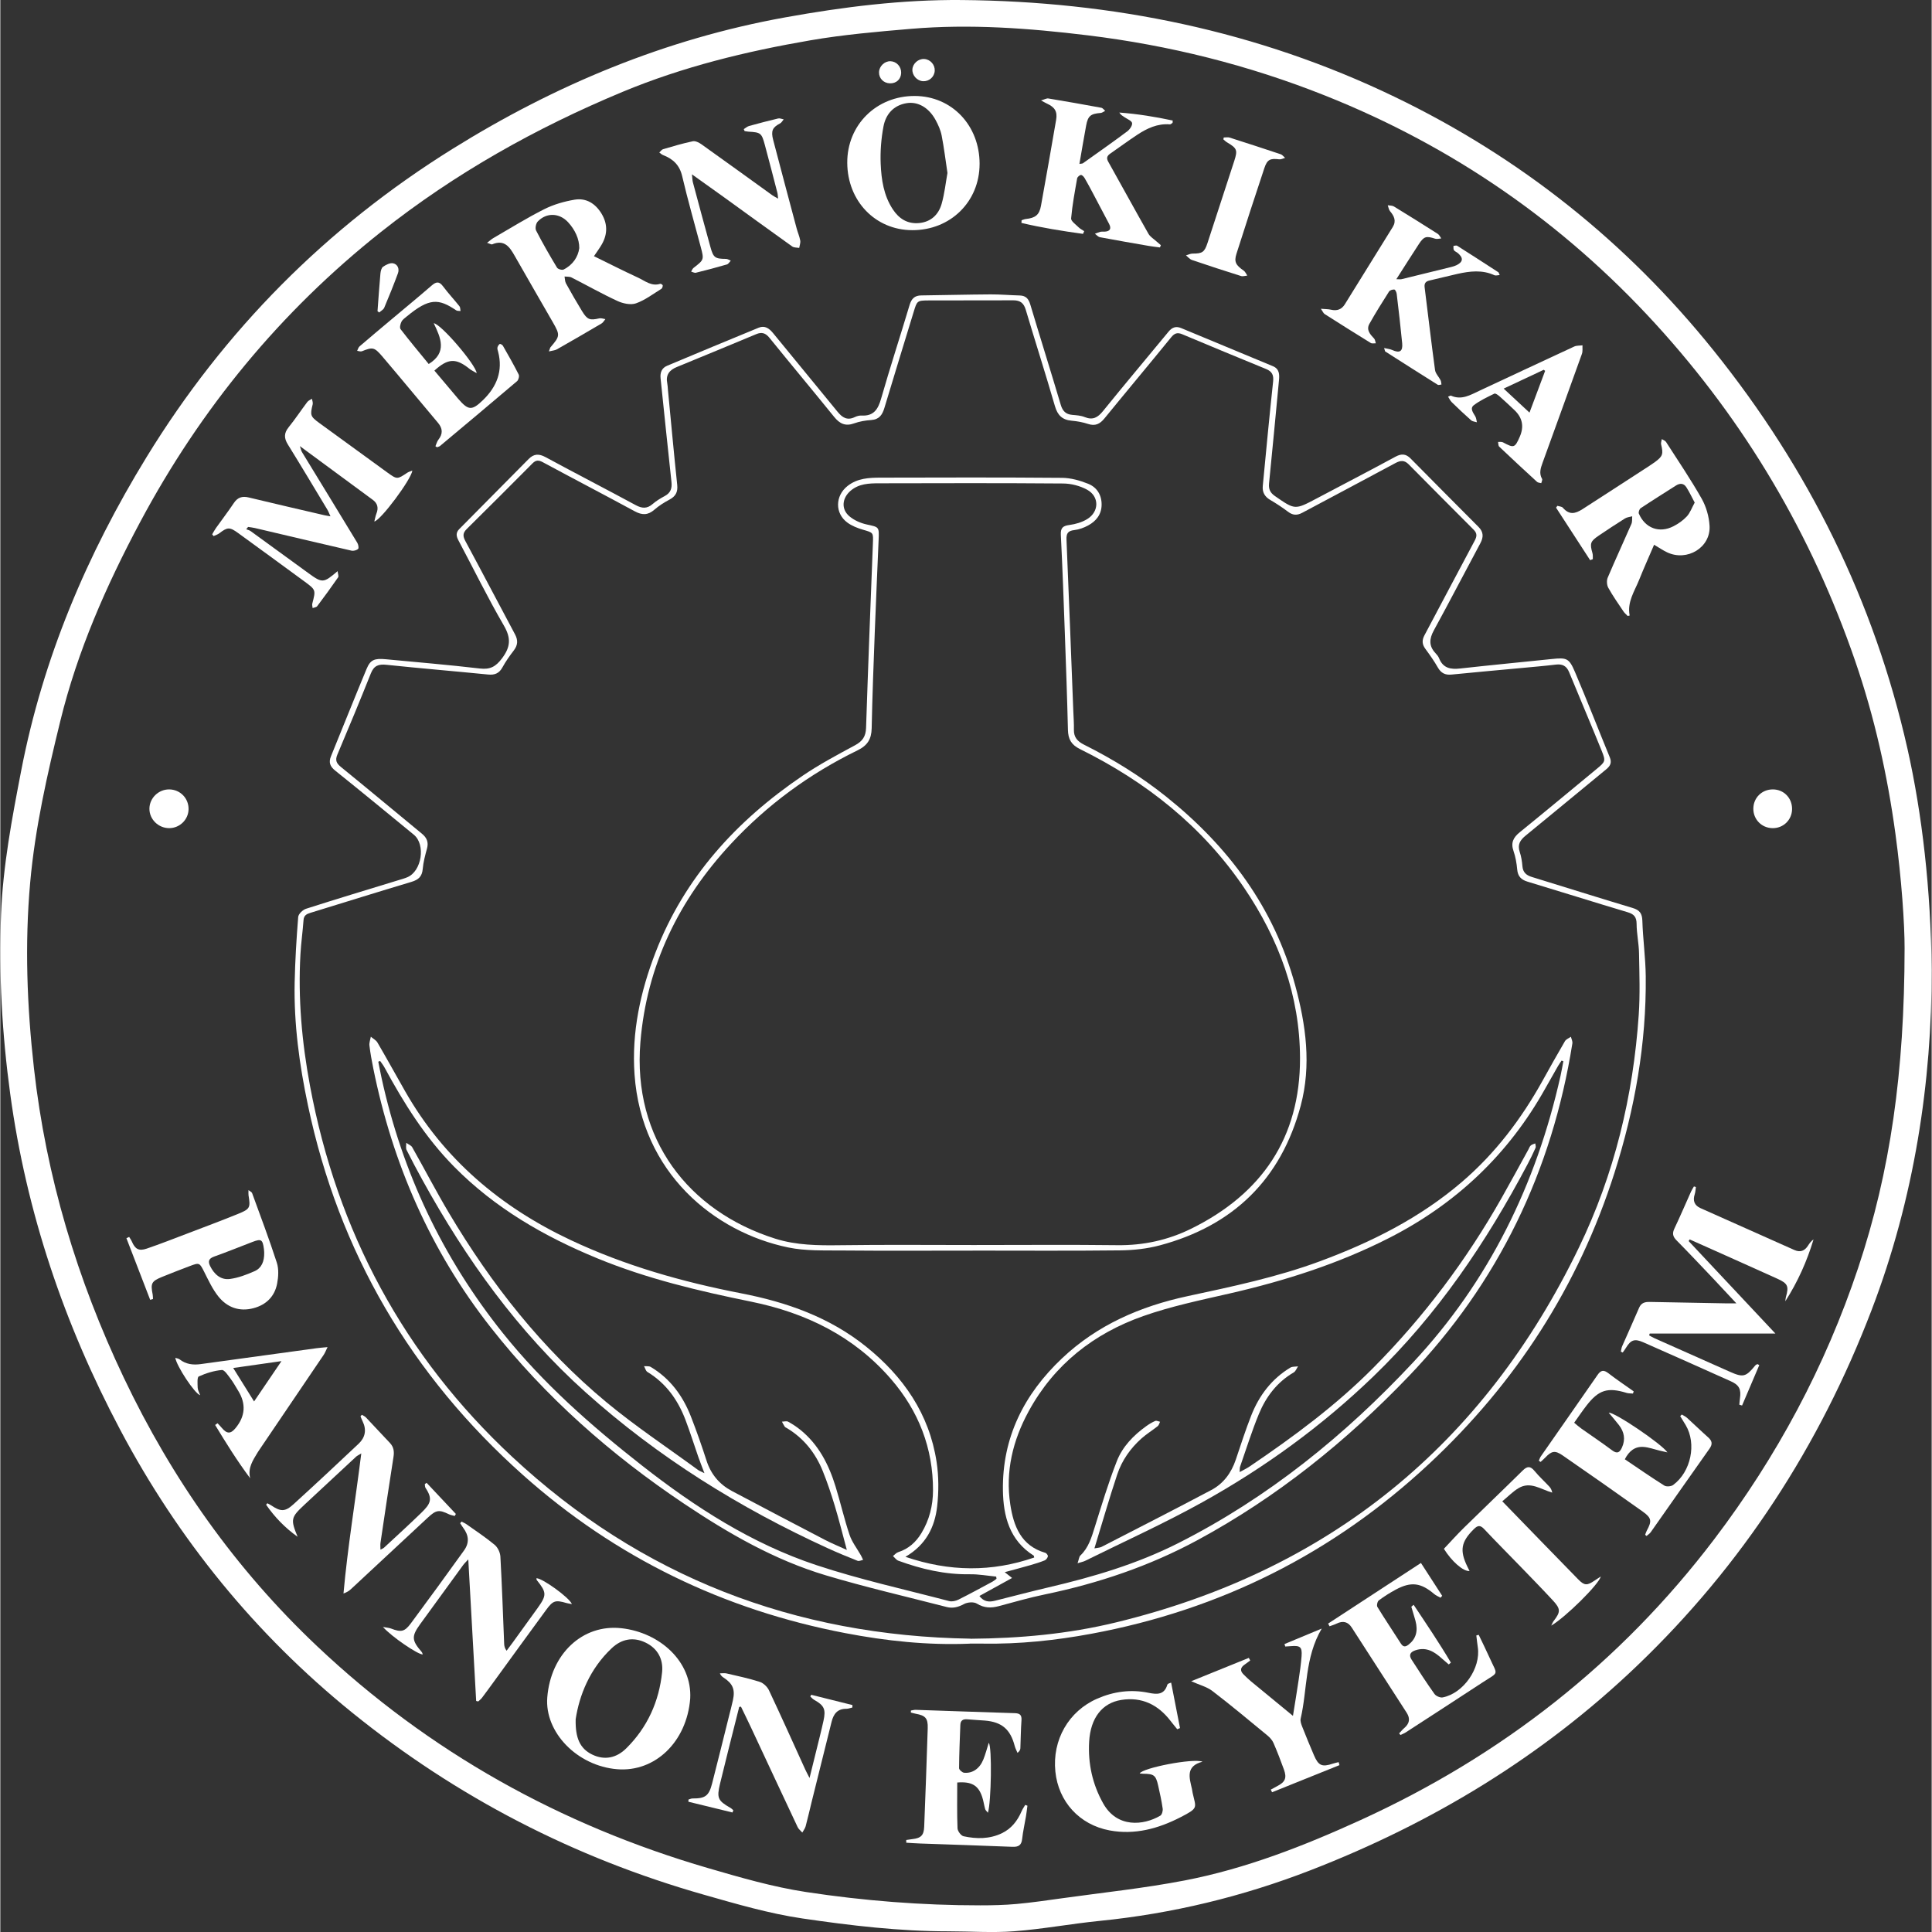 <?xml version="1.0" encoding="UTF-8"?><svg id="a" xmlns="http://www.w3.org/2000/svg" width="258px" height="258px" viewBox="0 0 1379.12 1379.58"><rect x="0" y="0" width="1379.12" height="1379.58" fill="#333333" stroke="none"/><defs><style>.b{fill:#fff;}</style></defs><path class="b" d="M1379.12,692.21c.18,79.94-12.29,163.26-42.9,243.25-37.09,96.95-92.35,182.17-167.55,254.08-67.65,64.69-146.04,112.19-233.13,145.95-48.62,18.84-98.7,30.96-150.56,36.16-20.38,2.04-40.6,5.84-61,7.4-15.55,1.19-31.27,.05-46.91,.04-35.09-.01-69.91-4.11-104.46-9.2-23.77-3.5-47.13-10.37-70.33-16.97-92.5-26.32-176.39-69.58-251.17-130.11-69.05-55.89-124-123.51-165.57-201.96-39.97-75.42-66.97-155.11-78.5-239.9-5.79-42.55-8.19-85.23-6.51-128.12,1.36-34.56,7.79-68.39,14.33-102.29,15.54-80.55,46.97-154.66,89.61-224.22,55.47-90.49,128.36-163.93,218.5-220.05C396.35,60.58,474.86,27.87,560.3,12.44,602.05,4.9,644.04-.34,686.39,.02c107.84,.92,211.42,22.03,309.03,69.02,89.74,43.19,165.8,103.82,228.13,181.43,67.6,84.16,114.47,178.55,138.26,284.12,10.53,46.73,16.68,100.63,17.3,157.63Zm-19.34-15.05c.05-16.8-2.11-49.35-6.54-81.76-5.74-42.01-14.92-83.25-28.73-123.36-30.99-90.04-78.36-170.47-142.61-240.78-66.16-72.39-144.87-126.78-236.03-163.06-54.6-21.74-111.15-35.87-169.45-42.98-41.91-5.11-83.94-8.22-126.13-4.63-24.04,2.04-48.18,4.12-71.92,8.21-45.83,7.88-90.9,18.84-134.08,36.81-61.88,25.75-119.78,58.24-172.36,99.92-71.93,57.01-128.98,126.45-172.14,207.35-24.13,45.23-44.71,91.95-56.95,141.95-9.31,38.02-18.01,76.18-21.51,115.27-3.97,44.32-2.28,88.52,2.68,132.69,8.7,77.4,30.81,150.85,64.19,221.04,34.35,72.22,79.74,136.59,137.92,191.58,80.08,75.69,173.75,127.78,279.34,158.56,22.99,6.7,46.21,13.45,69.79,17.04,41.16,6.26,82.74,9.55,124.47,9.53,8.64,0,17.31-.19,25.91-.97,10.77-.98,21.5-2.54,32.22-4.04,29.35-4.11,58.9-7.17,87.96-12.78,43.69-8.44,85.02-24.64,125.38-43.05,100.73-45.95,185.52-112.19,252.61-200.52,44.79-58.97,79.35-123.5,102.81-193.78,22.99-68.87,33.1-139.83,33.17-228.23Z"/><path class="b" d="M692.16,1173.69c-29.95,1.23-59.59-1.93-88.91-7.55-86.81-16.64-163.78-53.89-229.82-112.68-79.98-71.2-131.63-159.25-153.77-264.22-6.09-28.88-10.11-58.11-9.48-87.73,.33-15.58,1.28-31.17,2.52-46.71,.17-2.15,3.25-5.12,5.57-5.87,21.85-7.01,43.83-13.62,65.78-20.35,2.23-.68,4.5-1.28,6.63-2.19,10.27-4.37,13.18-23.28,4.6-30.34-18.66-15.34-37.32-30.68-56.17-45.79-3.76-3.01-4.76-5.94-2.98-10.28,8.49-20.77,16.78-41.63,25.41-62.35,2.72-6.54,5.62-7.66,13.76-6.88,22.38,2.13,44.78,3.99,67.1,6.61,7.4,.87,11.39-1.31,15.88-7.31,6.13-8.19,6.47-14.45,1.25-23.43-11.54-19.83-21.62-40.5-32.41-60.77-1.6-3.01-1.95-5.5,.62-8.08,16.53-16.65,33.04-33.31,49.52-50.01,3.71-3.76,7.31-3.91,12.04-1.35,21.36,11.57,42.96,22.69,64.32,34.24,4.56,2.46,8.16,2.76,12.2-.77,2.61-2.28,5.69-4.08,8.75-5.75,4.11-2.25,5.16-5.45,4.67-9.98-2.7-24.66-5.18-49.34-7.77-74-.43-4.09,.79-7.35,4.7-8.99,21.76-9.12,43.53-18.22,65.37-27.17,4.33-1.77,7.49,.47,10.3,3.92,15.25,18.73,30.72,37.29,45.94,56.04,3.44,4.24,6.95,6.5,12.38,3.88,1.46-.7,3.24-1.19,4.84-1.1,8.7,.48,11.77-4.48,13.96-12.13,6.4-22.38,13.66-44.51,20.32-66.81,1.35-4.53,3.62-6.78,8.33-6.84,16.48-.21,32.96-.64,49.44-.74,6.98-.04,13.95,.6,20.93,.78,4.38,.12,6.28,2.42,7.5,6.48,7.15,23.9,14.64,47.7,21.75,71.61,1.34,4.49,3.63,6.77,8.22,7.17,2.97,.26,6.12,.45,8.82,1.55,5.83,2.39,9.36,.38,13.14-4.29,15.38-19.05,31.21-37.74,46.76-56.66,2.61-3.17,5.34-4.13,9.14-2.54,21.78,9.08,43.59,18.1,65.38,27.16,4.65,1.93,4.77,5.83,4.36,10.05-2.36,24.52-4.58,49.05-7.08,73.56-.43,4.21,.79,6.77,4.24,9.16,14.25,9.87,14.17,9.94,29.64,1.75,18.82-9.96,37.73-19.78,56.46-29.91,4.22-2.28,7.41-2.04,10.7,1.29,16.15,16.33,32.32,32.64,48.54,48.9,3.67,3.67,3.6,7.35,1.25,11.72-11.1,20.67-21.88,41.51-33.14,62.09-3.32,6.06-3.71,11.17,1.16,16.33,1.02,1.08,2.04,2.31,2.57,3.66,2.79,7.05,8.17,8.05,14.95,7.29,21.84-2.42,43.72-4.51,65.57-6.78,10.58-1.1,12.27-.69,16.53,9.33,8.59,20.18,16.52,40.63,24.85,60.92,1.57,3.81,.31,6.16-2.63,8.56-19.2,15.72-38.26,31.63-57.5,47.31-3.9,3.18-5.93,6.4-4.21,11.58,1.09,3.29,1.66,6.82,1.94,10.28,.35,4.38,2.8,6.44,6.67,7.63,24,7.38,47.95,14.93,72,22.15,4.93,1.48,6.81,3.77,6.97,9.11,.4,13.23,2.28,26.42,2.42,39.65,.5,48.04-7.81,94.79-22.35,140.44-25.78,80.93-70.42,149.99-132.45,207.82-68.51,63.87-148.99,104.16-241.06,121.25-25.59,4.75-51.4,7.47-77.48,7.04-3.16-.05-6.32,0-9.48,0Zm.58-3.51c34.99-.26,69.61-3.36,103.6-11.6,152.54-36.99,262.67-126.68,330.88-267.73,25.35-52.43,38.79-108.27,42.73-166.31,.99-14.57,.46-29.25,.2-43.88-.12-6.96-1.69-13.9-1.73-20.85-.03-4.9-1.74-7.03-6.34-8.4-23.91-7.14-47.7-14.65-71.58-21.86-4.6-1.39-6.91-3.85-7.35-8.74-.4-4.45-1.18-8.98-2.64-13.18-2.05-5.89-.1-9.65,4.48-13.36,18.38-14.9,36.55-30.05,54.79-45.1,6.33-5.22,6.71-5.66,3.72-13.03-7.62-18.8-15.57-37.46-23.29-56.22-1.81-4.39-4.76-5.92-9.4-5.36-8.1,.97-16.23,1.65-24.36,2.42-16.75,1.57-33.5,3.04-50.24,4.71-4.57,.46-7.49-1.13-9.77-5.13-2.63-4.61-5.73-8.98-8.88-13.27-2.36-3.22-2.51-6.12-.61-9.68,12-22.45,23.77-45.02,35.81-67.45,1.67-3.12,1.91-5.29-.7-7.91-15.54-15.53-31-31.15-46.47-46.75-2.91-2.94-5.73-2.82-9.37-.85-22.1,11.94-44.35,23.62-66.49,35.48-3.65,1.96-6.72,1.94-10.13-.65-4.1-3.11-8.44-5.93-12.88-8.55-3.92-2.31-5.67-5.55-5.24-9.94,2.39-24.86,4.71-49.73,7.38-74.57,.5-4.65-.79-7.18-4.98-8.9-19.99-8.19-39.96-16.45-59.88-24.83-3.49-1.47-5.53-.79-7.96,2.2-15.76,19.39-31.83,38.53-47.62,57.9-3.24,3.97-6.55,5.63-11.66,3.95-3.76-1.24-7.78-1.98-11.73-2.32-6.73-.58-10.08-3.9-11.98-10.47-6.66-23.01-13.99-45.82-20.83-68.78-1.42-4.77-3.95-6.75-8.88-6.72-20.13,.13-40.27-.04-60.4,.08-8.33,.05-8.33,.27-10.71,8.07-6.99,22.9-14.06,45.77-20.94,68.7-1.48,4.93-3.7,8.25-9.41,8.63-4.11,.28-8.35,.98-12.2,2.38-6.24,2.27-10.32,.25-14.27-4.63-15.29-18.91-30.9-37.57-46.21-56.47-2.77-3.42-5.46-4.27-9.45-2.59-18.86,7.89-37.77,15.69-56.69,23.45-5.32,2.18-8.04,5.67-6.82,11.62,.3,1.46,.31,2.98,.46,4.47,2.19,22.71,4.26,45.43,6.65,68.11,.53,5.08-1.12,8.13-5.52,10.48-3.8,2.03-7.55,4.38-10.78,7.2-4.6,4.02-8.78,4-14.04,1.14-21.79-11.82-43.79-23.26-65.61-35.03-3.01-1.62-4.95-1.63-7.37,.8-15.6,15.7-31.24,31.36-46.99,46.9-2.92,2.88-2.83,5.14-.93,8.66,11.94,22.1,23.55,44.39,35.41,66.54,2.26,4.22,2.02,7.74-.87,11.52-2.93,3.83-5.77,7.79-8.07,12.01-2.34,4.3-5.47,5.64-10.21,5.17-24.19-2.39-48.43-4.41-72.61-6.95-5.6-.59-8.93,.52-11.15,6.08-7.75,19.46-15.8,38.8-23.95,58.09-1.69,4.01-.65,6.18,2.57,8.8,19.39,15.77,38.56,31.79,57.86,47.67,3.45,2.84,4.83,6.03,3.6,10.53-1.32,4.8-2.63,9.7-3.06,14.63-.47,5.39-3.07,7.72-8.05,9.2-24.06,7.19-48.02,14.72-72.04,22.08-2.71,.83-4.78,1.77-5.02,5.18-.58,8.13-1.75,16.23-2.21,24.37-1.79,31.59,1.02,62.87,6.81,93.93,19.41,104,67.04,192.92,144.41,265.02,91.97,85.72,201.76,127.88,327.21,129.83Z"/><path class="b" d="M1256.02,974.77c-4.1,9.62-8.19,19.23-12.29,28.85-.65-.19-1.31-.37-1.96-.56,.14-1.47,.23-2.95,.44-4.41,.94-6.62-.46-9.61-6.58-12.36-20.78-9.35-41.61-18.61-62.46-27.81-6.23-2.75-8.92-1.73-12.4,4.03-.68,1.13-1.5,2.18-2.26,3.26-.45-.2-.91-.41-1.36-.61,.31-1.3,.43-2.68,.96-3.88,3.99-9.15,8.16-18.22,12.07-27.4,1.53-3.58,4.15-4.28,7.61-4.21,18.31,.39,36.63,.7,54.95,1.02,1.75,.03,3.5,0,6.93,0-6.23-6.67-11.34-12.21-16.53-17.68-8.72-9.18-17.4-18.39-26.29-27.4-2.64-2.68-3.06-4.96-1.43-8.37,4.15-8.71,7.92-17.6,11.88-26.4,.57-1.26,1.36-2.42,2.05-3.63,.47,.13,.93,.26,1.4,.4-.27,1.74-.31,3.56-.85,5.21-1.48,4.56-.21,7.93,4.14,9.87,22.32,9.99,44.68,19.9,67,29.88,4.28,1.92,7.38,.64,9.79-3.12,1.04-1.62,2.14-3.21,3.92-4.43-4.69,15.59-11.26,30.29-20.14,44.15,.13-.98,.14-1.99,.4-2.92,2.24-7.84,1.44-9.75-6.18-13.2-16.21-7.34-32.47-14.58-48.7-21.86-4.61-2.07-9.23-4.12-13.84-6.17l-.71,1.2c20.34,21.67,40.68,43.34,61.96,66.03h-89.76l-.43,1.3c1.29,.69,2.55,1.46,3.89,2.06,17.92,7.99,35.86,15.96,53.79,23.93,9.49,4.21,11.44,3.7,18.09-4.5,.37-.45,1.01-.67,1.53-1,.47,.25,.93,.49,1.4,.74Z"/><path class="b" d="M294.22,336.03c-.86,6.42-22.61,35.56-27.16,36.35,.55-2.11,.84-3.98,1.52-5.7,1.57-3.95,.83-7.22-2.57-9.73-16.99-12.55-34.02-25.06-52.11-38.39,.78,2.26,.96,3.37,1.5,4.25,13.17,21.6,26.4,43.16,39.51,64.8,.73,1.21,1.21,3.73,.58,4.34-1.07,1.01-3.28,1.59-4.76,1.25-23.02-5.29-45.99-10.76-68.98-16.16-1.58-.37-3.22-.52-4.83-.77-.44,.55-.89,1.11-1.33,1.66,1.05,.42,2.24,.65,3.13,1.3,13.75,9.96,27.46,19.99,41.2,29.98,10.03,7.3,10.83,7.26,20.92-1.37,.2,1.96,.92,3.62,.37,4.41-4.83,6.98-9.84,13.84-14.95,20.62-.61,.81-2.15,.9-3.26,1.33-.09-1.07-.49-2.21-.23-3.19,2.52-9.71,2.6-9.77-5.49-15.72-15.84-11.64-31.72-23.21-47.61-34.76-5.9-4.29-7.56-4.15-13.23,.23-1.19,.92-2.75,1.37-4.14,2.04l-1.02-1.26c.88-1.48,1.67-3.04,2.67-4.44,4.25-5.97,8.72-11.79,12.79-17.88,2.73-4.09,6-5.11,10.68-3.98,17.95,4.34,35.94,8.47,53.93,12.66,1.1,.26,2.22,.4,4.39,.78-.96-2.09-1.47-3.53-2.24-4.8-9.36-15.54-18.66-31.12-28.21-46.55-2.75-4.44-2.81-8.04,.56-12.21,4.7-5.82,8.84-12.1,13.35-18.08,.77-1.02,2.19-1.55,3.31-2.3,.2,1.32,.83,2.74,.54,3.94-1.91,7.81-1.74,8.66,4.75,13.4,16.13,11.79,32.29,23.55,48.48,35.26,7.08,5.12,7.12,5.03,14.35,.2,.87-.58,1.95-.84,3.6-1.53Z"/><path class="b" d="M1180.9,389c-3.71,8.67-7.38,16.83-10.71,25.13-3.26,8.14-8.63,15.69-6.73,25.4-.48,.1-.96,.2-1.44,.3-1.02-1.09-2.21-2.06-3.03-3.29-3.7-5.54-7.56-10.99-10.78-16.8-1.08-1.94-1.29-5.21-.43-7.25,5.44-12.87,11.34-25.53,16.92-38.34,.7-1.61,.41-3.65,.58-5.48-1.73,.49-3.7,.62-5.16,1.54-6.35,3.97-12.6,8.11-18.8,12.3-5.99,4.05-6.42,5.59-4.41,12.53,.38,1.32,.18,2.81,.25,4.23l-1.92,.74-24.34-37.51,.95-1.3c1.32,.43,3.11,.45,3.89,1.35,4.58,5.26,8.71,4.45,14.17,.94,14.57-9.36,29.07-18.8,43.6-28.22,2.65-1.72,5.34-3.4,7.89-5.26,5.73-4.17,6.2-5.79,4.52-12.67-.28-1.15,.31-2.52,.5-3.79,1.02,.66,2.4,1.09,3,2.02,8.63,13.44,17.63,26.68,25.49,40.57,3.24,5.73,5.23,12.8,5.6,19.38,.87,15.45-16.01,25.64-30.29,18.89-2.98-1.41-5.73-3.32-9.31-5.42Zm29.01-30.1c-2.1-3.92-3.81-7.62-5.99-11.02-1.84-2.87-4.57-2.98-7.41-1.17-8.42,5.37-16.89,10.66-25.2,16.19-.93,.62-1.7,2.91-1.28,3.88,4.51,10.42,14.6,14.17,24.68,9.01,3.49-1.79,6.92-4.17,9.56-7.03,2.35-2.54,3.56-6.12,5.62-9.86Z"/><path class="b" d="M391.73,250.92c.79-2.09,.85-2.64,1.15-2.98,6.78-7.88,6.91-8.66,1.73-17.7-9.09-15.88-18.32-31.68-27.34-47.6-3.6-6.36-7.37-11.79-16-8.18-.64,.27-1.7-.46-3.7-1.06,1.98-1.52,3.1-2.59,4.4-3.35,12.09-6.99,23.98-14.41,36.44-20.68,6.69-3.37,14.25-5.53,21.66-6.78,8.28-1.4,14.84,2.74,19.2,9.91,4.35,7.14,4.44,14.5,.35,21.78-1.61,2.86-3.61,5.5-5.72,8.66,10.65,5.21,20.97,10.47,31.49,15.32,4.97,2.29,9.57,6.42,15.84,4.39,.46-.15,1.78,.74,1.79,1.16,0,.84-.38,2.08-1.02,2.47-5.94,3.64-11.65,8.07-18.11,10.33-3.8,1.33-9.29,.13-13.21-1.68-11.16-5.15-21.87-11.24-32.84-16.81-1.4-.71-3.28-.47-4.94-.67,.31,1.63,.23,3.48,.99,4.86,3.7,6.7,7.51,13.34,11.5,19.86,3.78,6.18,5.52,6.7,12.34,5.16,1.33-.3,2.88,.34,4.32,.55-.9,1.05-1.6,2.43-2.72,3.1-10.6,6.26-21.25,12.43-31.95,18.5-1.34,.76-3.07,.82-5.65,1.46Zm21.68-73.74c.07-6.45-3.07-13.2-8.03-18.54-6.16-6.63-15.4-7.03-21.63-.46-1.3,1.37-1.99,4.83-1.18,6.42,4.64,9.02,9.71,17.83,14.95,26.52,.64,1.07,3.59,1.92,4.7,1.35,6.69-3.38,10.34-9.09,11.19-15.28Z"/><path class="b" d="M492.62,1212.99c-2.45,30.76-25.07,52.58-52.19,50.35-28.47-2.34-51.82-26.34-49.87-51.25,2.43-30.92,25.06-52.58,53.06-49.42,27.41,3.09,50.49,23.91,49,50.32Zm-81.78,14.74c-.3,13.26,3.03,20.89,11.8,25.14,9.03,4.38,17.54,2.29,24.33-4.44,15.07-14.92,23.43-33.4,25.58-54.35,.94-9.19-3.04-16.98-11.94-21.22-8.89-4.24-17.17-2.38-24,4.04-15.71,14.76-23.18,33.63-25.79,50.83Z"/><path class="b" d="M1070.67,196.4c-1.55,.08-2.85,.55-3.75,.14-8.71-4.03-17.57-2.93-26.45-.96-6.66,1.48-13.25,3.23-19.91,4.71-2.84,.63-3.86,2.08-3.5,4.94,2.46,19.66,4.75,39.34,7.42,58.97,.35,2.55,2.69,4.81,3.95,7.28,.46,.9,.45,2.05,.65,3.08-.9,.08-2.05,.57-2.66,.19-12.54-7.86-25.01-15.81-37.49-23.78-.21-.14-.21-.6-.81-2.47,2.49,.6,4.3,.74,5.85,1.45,5.26,2.4,7.61,.99,7.05-4.87-1.13-11.76-2.51-23.51-3.91-35.24-.14-1.15-1.02-3.04-1.71-3.1-1.23-.12-3.16,.5-3.78,1.47-4.83,7.58-9.61,15.2-14,23.03-2.41,4.31,.51,7.5,3.37,10.52,.75,.8,.82,2.23,1.21,3.37-1.21-.05-2.69,.34-3.59-.21-11.06-6.81-22.04-13.73-32.99-20.7-.82-.52-1.23-1.69-2.65-3.74,3.24,.28,5.29,.22,7.22,.67,4.27,1,7.57-.15,9.89-3.88,11.41-18.38,22.81-36.78,34.21-55.17,2.7-4.35,.99-7.84-1.93-11.3-.92-1.09-1.11-2.8-1.63-4.22,1.47,.26,3.19,.12,4.38,.84,10.51,6.42,20.96,12.95,31.34,19.57,1.08,.69,1.66,2.15,2.47,3.26-1.45,.09-3.04,.62-4.33,.2-6.42-2.09-8.03-1.71-11.69,3.89-5.27,8.06-10.41,16.21-16.05,25.02,1.78,0,2.84,.2,3.81-.03,11.8-2.85,23.59-5.76,35.38-8.68,1.28-.32,2.58-.7,3.76-1.28,4.78-2.35,5.07-5.18,.94-8.68-.88-.75-2.17-1.16-2.77-2.06-.5-.76-.25-2-.33-3.03,.89-.06,2.03-.51,2.64-.13,9.84,6.23,19.61,12.56,29.38,18.9,.34,.22,.42,.83,1,2.05Z"/><path class="b" d="M773.13,167c-14.78-2.03-29.49-4.38-43.99-7.83,.04-.63,.08-1.26,.12-1.89,.99-.31,1.95-.78,2.96-.89,6.9-.74,9.7-2.93,10.88-9.45,3.71-20.46,7.31-40.94,10.83-61.43,1-5.83-.98-8.99-6.41-11.46-1.01-.46-1.97-1.04-4.39-2.34,2.62-.74,4-1.6,5.21-1.4,12.63,2.09,25.25,4.31,37.84,6.64,1.02,.19,1.85,1.44,2.77,2.19-1.07,.52-2.1,1.43-3.2,1.51-7.14,.57-9.09,2.05-10.38,8.9-1.68,8.96-3.16,17.95-4.82,27.5,1.42-.26,2.11-.18,2.53-.49,10.57-7.53,21.2-14.99,31.6-22.75,1.77-1.32,3.75-4.12,3.48-5.91-.24-1.62-3.39-2.86-5.32-4.16-1.34-.91-2.8-1.65-3.8-3.38,13.04,.98,25.65,3.03,38.13,5.7-.03,.55-.06,1.09-.09,1.64-.64,.39-1.32,1.15-1.92,1.1-8.81-.72-16.29,2.82-23.32,7.45-6.53,4.3-12.81,8.97-19.24,13.41-2.28,1.57-2.95,3.18-1.45,5.84,9.6,17.12,19,34.35,28.69,51.42,1.23,2.17,3.73,3.64,5.67,5.41,1.04,.95,2.13,1.83,3.2,2.75-.22,.54-.44,1.07-.66,1.61-2.65-.36-5.32-.63-7.95-1.09-11.64-2.01-23.28-4.02-34.88-6.21-1.31-.25-2.41-1.62-3.61-2.46,1.28-.48,2.54-1.07,3.86-1.39,.95-.23,1.99-.08,2.99-.12,3.91-.18,5.09-2.07,3.28-5.55-3.76-7.23-7.58-14.43-11.41-21.62-1.95-3.67-3.88-7.36-5.99-10.94-.6-1.02-1.83-2.42-2.69-2.36-.99,.06-2.54,1.43-2.72,2.43-1.67,9.49-3.46,18.98-4.31,28.56-.17,1.96,3.33,4.36,5.34,6.37,1.13,1.12,2.66,1.85,4,2.75-.28,.64-.56,1.29-.84,1.93Z"/><path class="b" d="M699.26,117.1c-.04,26.96-20.86,47.38-48.18,47.26-26.25-.11-46.14-20.75-46.31-48.06-.18-27.08,20.85-47.89,48.26-47.77,26.41,.12,46.28,21,46.24,48.57Zm-22.94,6.41c-1.41-9.39-2.46-18.14-4.15-26.76-.75-3.84-2.45-7.62-4.34-11.09-4.79-8.79-12.57-13.32-20.65-12-9.38,1.53-14.89,7.91-16.54,16.6-1.66,8.74-2.37,17.85-2,26.74,.48,11.28,2.14,22.56,8.62,32.42,4.48,6.82,10.57,10.64,18.85,9.85,8.41-.81,13.86-5.99,16.06-13.74,2.07-7.28,2.87-14.92,4.15-22.01Z"/><path class="b" d="M858.47,1257.96c-12.22,3.17-9.42,11.42-7.6,19.34,.22,.97,.31,1.97,.52,2.95,2.4,10.89,4.42,10.65-8.65,17.38-15.92,8.18-32.7,12.73-50.59,9.42-21.67-4.02-36.58-20.63-38.77-41.97-2.33-22.63,9.44-43.2,29.9-52.13,11.76-5.14,24.02-6.77,36.6-4.18,6.16,1.27,11.3,1.53,13.47-5.83,.08-.27,.42-.51,.69-.68,.27-.17,.61-.24,2-.76,2.14,10.95,4.24,21.71,6.34,32.46-.66,.27-1.32,.55-1.98,.82-1.57-1.94-3.18-3.85-4.7-5.83-8.92-11.66-20.54-17.41-35.24-15.08-13.79,2.18-21.99,13.01-22.96,29.75-.9,15.64,2.34,30.48,10.04,44.18,9.9,17.62,28.73,15.78,40.76,8.72,1.19-.7,1.94-3.42,1.71-5.03-.8-5.59-2.01-11.13-3.27-16.64-1.65-7.23-3.04-8.21-10.65-8.27-.81,0-1.62-.14-2.5-.22,2.04-3.94,38.13-11.03,44.88-8.38Z"/><path class="b" d="M650.21,1221.45c1.13-.18,2.26-.54,3.38-.51,23.62,.78,47.24,1.66,70.86,2.38,3.65,.11,4.99,1.38,4.72,5.12-.48,6.63-.5,13.3-.79,19.95-.05,1.03-.55,2.05-2.04,3.29-.68-1.65-1.57-3.25-2.01-4.96-3.07-11.86-9.18-17.12-21.32-18.12-4.15-.34-8.31-.5-12.45-.89-3.03-.29-4.92,.73-5.04,3.94-.39,10.31-.84,20.63-.91,30.94,0,1.13,2.25,3.14,3.59,3.27,6.07,.57,11.12-2.97,13.75-9.47,1.51-3.74,2.52-7.68,3.86-11.89,2.44,2.88,1.76,42.43-.6,49.94-.87-1.12-1.72-1.78-1.96-2.61-.82-2.88-1.2-5.88-2.14-8.71-2.7-8.17-7.47-11.12-17.81-10.28,0,10.81-.23,21.76,.2,32.69,.08,2.03,2.5,5.3,4.34,5.69,9.23,1.98,18.57,2.06,27.36-2.18,6.76-3.26,11.1-8.83,14.03-15.63,.69-1.6,1.73-3.06,2.61-4.58,.53,.19,1.05,.39,1.58,.58-.34,2.51-.63,5.04-1.04,7.54-.9,5.42-2.15,10.79-2.74,16.24-.49,4.56-2.72,5.73-6.97,5.56-21.95-.89-43.92-1.58-65.88-2.36-3.3-.12-6.59-.37-9.89-.56,0-.65-.02-1.3-.03-1.95,1.43-.2,2.85-.45,4.29-.61,6.16-.69,8.29-2.63,8.54-8.86,.94-23.45,1.78-46.91,2.52-70.37,.22-7.11-1.66-9.08-8.66-10.32-1.15-.2-2.27-.57-3.4-.86,.02-.47,.03-.93,.05-1.4Z"/><path class="b" d="M1174.53,1095.9c.39-.99,.68-2.03,1.18-2.96,3.65-6.71,3.48-9-2.8-13.48-18.97-13.54-38.07-26.9-57.24-40.15-5.56-3.85-7.94-3.28-12.55,1.57-1.03,1.08-2.18,2.03-3.28,3.05-.41-.3-.82-.61-1.23-.91,.47-1.03,.8-2.17,1.44-3.09,13.5-19.41,27.08-38.76,40.53-58.2,2.34-3.38,4.37-3.72,7.67-1.16,5.86,4.53,12.04,8.66,18.09,12.96l-.53,1.57c-1.53-.15-3.13-.05-4.57-.49-13.48-4.14-19.86-2.2-28.63,9.11-2.95,3.8-5.63,7.81-8.78,12.21,1.83,1.49,3.36,2.91,5.05,4.1,7.33,5.2,14.83,10.18,22.02,15.58,3.74,2.81,5.52,1.5,7.11-2.07,2.56-5.78,1.58-11.06-2.18-15.92-2.28-2.94-4.73-5.75-7.31-8.86,3.94-.62,37.85,22.29,41.91,28.35-2.45-.56-4-.91-5.56-1.28-3.85-.91-7.67-2.37-11.57-2.63-6.09-.41-10.29,2.94-13.29,8.82,9.43,6.36,18.69,12.8,28.22,18.79,1.48,.93,4.82,.65,6.29-.44,12.77-9.45,16.83-29.48,8.97-42.71-1.29-2.17-2.62-4.3-3.94-6.45,.39-.38,.77-.77,1.16-1.15,1.25,.78,2.65,1.39,3.71,2.36,5.05,4.59,9.94,9.37,15.04,13.89,2.86,2.53,3.38,4.79,1.03,8.11-14.06,19.83-27.96,39.77-41.96,59.64-.76,1.08-2.01,1.83-3.03,2.73-.33-.28-.65-.57-.98-.85Z"/><path class="b" d="M948.16,1159.34c21.94-14.33,43.88-28.66,66.26-43.28,5.22,8.06,10.19,15.76,15.17,23.46-.4,.45-.8,.9-1.2,1.35-1.51-.86-3.2-1.52-4.51-2.63-9.5-8.07-16.45-9.02-27.36-3.19-4.24,2.27-8.35,4.87-12.2,7.75-1,.75-1.63,3.63-1,4.66,5.39,8.79,11.16,17.35,16.7,26.05,1.69,2.65,3.27,2.68,5.63,.82,5.16-4.07,6.86-9.56,4.85-17.04-.89-3.32-1.98-6.58-2.93-9.89-.04-.13,.45-.42,1.63-1.46,9.16,13.73,18.29,27.25,26.61,41.29-.51,.43-1.03,.86-1.54,1.29-1.5-1.29-3.03-2.54-4.49-3.87-5.49-4.98-11.23-8.92-19.28-6.24-3.8,1.27-4.86,3.42-2.75,6.71,5.31,8.25,10.64,16.51,16.34,24.49,1.08,1.51,4.1,2.81,5.88,2.46,14.89-2.95,27.29-20.95,25.05-35.81-.42-2.8-.71-5.62-1.06-8.43,.57-.15,1.13-.31,1.7-.46,2.58,5.41,5.27,10.78,7.72,16.25,5.87,13.12,7.1,9.83-5.03,17.79-18.23,11.95-36.53,23.8-54.81,35.66-1.16,.75-2.5,1.22-3.75,1.82-.32-.38-.63-.75-.95-1.13,1.2-1.27,2.3-2.65,3.62-3.77,3.76-3.19,4.51-6.74,1.77-10.98-13.09-20.26-26.15-40.55-39.22-60.82-2.71-4.21-6.31-5.01-10.76-2.84-1.62,.79-3.39,1.3-5.09,1.93-.33-.64-.66-1.28-1-1.92Z"/><path class="b" d="M107.01,928.18c-5.66-14.67-11.32-29.34-16.97-44.02,.65-.31,1.31-.62,1.96-.92,.65,1.09,1.42,2.13,1.92,3.29,2.33,5.39,4.95,7,10.58,5.08,9.9-3.38,19.65-7.21,29.42-10.94,11.96-4.56,23.95-9.03,35.8-13.85,8.68-3.53,8.95-4.43,7.51-13.39-.14-.89-.02-1.82-.02-3.6,1.3,1.02,2.33,1.42,2.57,2.09,6.01,16.54,12.26,33.01,17.67,49.75,1.46,4.51,1.14,10,.24,14.77-1.74,9.29-7.79,15.3-16.97,17.71-10.06,2.64-18.73-.54-25.01-8.37-4.19-5.23-7.09-11.56-10.14-17.61-3.25-6.44-3.4-6.73-10.17-4.15-6.68,2.55-13.36,5.09-19.97,7.8-7.52,3.09-8.22,4.59-6.64,12.55,.21,1.05,.16,2.16,.22,3.23-.67,.19-1.33,.38-2,.57Zm81.42-33.53c-.03-.45-.05-1.62-.2-2.77-.9-6.83-1.9-7.46-8.19-5.05-9.13,3.5-18.2,7.19-27.41,10.47-3.88,1.38-4.44,3.47-2.8,6.78,2.89,5.83,7.53,10.03,14.05,9.2,6.06-.78,12.06-3.1,17.71-5.59,4.95-2.19,6.92-6.9,6.84-13.04Z"/><path class="b" d="M408.17,1145.43c-1.55-.29-2.77-.42-3.92-.76-7.83-2.27-9.54-1.84-14.42,4.8-12.41,16.91-24.71,33.91-37.06,50.87-2.94,4.04-5.87,8.08-8.88,12.07-.73,.96-1.75,1.7-2.64,2.55-.49-.12-.97-.23-1.46-.35-1.85-33.22-3.7-66.44-5.63-101.1-1.78,1.95-2.88,2.95-3.73,4.13-10.21,13.99-20.4,27.98-30.56,42.01-6.37,8.79-6.19,11.61,1.02,19.96,.38,.44,.5,1.11,.78,1.76-3.35,.24-22.2-12.59-28.45-19.6,2.73,.5,4.3,.56,5.69,1.09,7.21,2.77,9.68,2.47,14.23-3.66,12.81-17.24,25.44-34.62,37.97-52.06,3.92-5.45,3.47-10.74-.55-16.14-.79-1.06-1.47-2.21-2.21-3.32l1-1.15c1.16,.61,2.4,1.09,3.46,1.84,6.79,4.82,13.78,9.41,20.16,14.72,2.22,1.84,3.95,5.47,4.11,8.39,1.16,20.77,1.84,41.57,2.7,62.36,.06,1.53,.36,3.05,1.72,4.9,1.54-2.07,3.1-4.12,4.62-6.2,5.86-8.09,11.74-16.17,17.55-24.3,6.58-9.21,6.49-11.07-.55-19.89-.26-.33-.23-.9-.34-1.37,3.8-.36,23.56,13.73,25.38,18.47Z"/><path class="b" d="M577.83,1269.64c1.84-7.46,3.35-13.5,4.83-19.55,1.74-7.11,3.58-14.19,5.14-21.34,1.81-8.31,.5-10.92-6.77-15.02-.99-.56-1.77-1.52-2.64-2.3,.21-.41,.43-.83,.64-1.24,9.81,2.45,19.62,4.89,29.44,7.34-.01,.58-.03,1.16-.04,1.74-1.44,.33-2.89,.94-4.33,.93-6.38-.07-9.14,3.74-10.52,9.3-4.72,19.05-9.49,38.08-14.22,57.12-1.44,5.81-2.73,11.66-4.29,17.44-.43,1.6-1.58,3.01-2.4,4.51-1.13-1.29-2.63-2.4-3.33-3.9-11.13-23.61-22.14-47.27-33.2-70.91-2.36-5.05-4.83-10.05-7.25-15.07-.42,.05-.85,.11-1.27,.16-2.57,10.19-5.15,20.38-7.7,30.57-2.02,8.07-4.02,16.14-5.98,24.22-2.48,10.21-1.6,12.19,7.42,17.31,.76,.43,1.37,1.12,2.05,1.68-.2,.54-.4,1.07-.59,1.61-10.5-2.56-21-5.12-31.49-7.68,.02-.52,.05-1.04,.07-1.55,.95-.27,1.91-.79,2.86-.78,9.09,.06,11.72-1.78,14.01-10.7,4.1-15.94,8.03-31.93,12.02-47.91,.97-3.87,2.01-7.73,2.86-11.63,1.66-7.64-.13-11.79-6.73-16.09-.94-.61-1.83-1.29-2.61-3.01,1.6,0,3.26-.3,4.78,.05,7.93,1.85,15.94,3.53,23.68,6.02,2.61,.84,5.39,3.47,6.58,5.99,8.87,18.8,17.35,37.77,25.97,56.69,.73,1.6,1.58,3.13,3.05,6.02Z"/><path class="b" d="M258.15,1010.26c.97,.61,2.12,1.04,2.89,1.85,5.74,6.03,11.36,12.18,17.11,18.2,2.8,2.94,3.21,6.18,2.59,10.1-3.22,20.38-6.23,40.8-9.27,61.21-.22,1.46-.03,2.97-.03,4.92,1.03-.55,1.94-.82,2.57-1.41,8.79-8.15,17.66-16.23,26.27-24.56,7.05-6.81,8.69-10.06,3.33-18.13-.46-.7-.34-1.78-.49-2.69,.42-.3,.84-.61,1.27-.91,6.97,7.41,13.93,14.81,20.9,22.22-.28,.48-.55,.96-.83,1.45-1.36-.39-2.81-.59-4.07-1.2-7.09-3.41-9.11-3.21-15.1,2.35-18.31,16.99-36.56,34.04-54.86,51.04-1.39,1.29-3,2.34-5.39,3.17,2.99-33.25,8.48-66.01,12.71-100.03-1.94,1.21-2.96,1.65-3.72,2.35-12.33,11.43-24.65,22.88-36.94,34.36-9.66,9.01-9.92,10.4-4.81,22.82-8.89-6.31-16.34-13.98-22.5-22.9l.89-1.04c.92,.5,1.88,.93,2.75,1.51,6.79,4.56,9.85,4.73,15.98-.85,15.64-14.23,31.09-28.68,46.47-43.18,4.72-4.45,5.79-9.94,2.84-15.96-.57-1.16-1.02-2.38-1.53-3.58,.32-.37,.65-.75,.97-1.12Z"/><path class="b" d="M310.7,318.65c.69-1.57,1.09-3.37,2.12-4.68,3.3-4.22,3.11-8.02-.34-12.11-13.32-15.78-26.42-31.74-39.81-47.45-5.66-6.64-6.86-6.61-14.49-3.59-.94,.37-2.24-.18-3.38-.31,.56-1.07,.86-2.43,1.71-3.16,7.44-6.41,14.98-12.71,22.5-19.03,9.69-8.14,19.47-16.18,29.03-24.46,3.18-2.75,5.33-3.11,8.07,.57,3.68,4.93,7.91,9.44,11.75,14.26,.65,.82,.53,2.25,.76,3.4-1.04-.15-2.31,.03-3.1-.5-12.57-8.49-19.17-8.92-35.22,4.31-1.41,1.16-3.09,2.3-3.86,3.84-.77,1.55-1.44,4.27-.63,5.31,6.46,8.41,13.28,16.54,20.09,24.88,13.38-8.26,8.59-18.71,3.59-29.12,5.21,.49,30.1,29.68,30.65,35.62-2.1-1.24-3.75-1.96-5.12-3.06-9.68-7.75-15.3-7.61-25.06,1.26,4.96,5.88,9.95,11.79,14.94,17.71,.64,.76,1.28,1.54,1.93,2.29,7.36,8.53,9.84,8.85,17.98,.92,9.69-9.44,14.23-20.72,10.65-34.4-.25-.96-.67-2.02-.49-2.93,.2-.97,.86-2.03,1.65-2.6,.32-.23,1.86,.58,2.25,1.26,3.88,6.79,7.77,13.58,11.28,20.55,.58,1.14-.11,3.86-1.15,4.74-18.26,15.54-36.65,30.92-55.05,46.3-.57,.47-1.42,.6-2.14,.89l-1.11-.72Z"/><path class="b" d="M530.87,92.22c1.26-.77,2.43-1.88,3.8-2.26,6.89-1.92,13.81-3.72,20.77-5.37,1.2-.28,2.63,.41,3.95,.65-.85,.98-1.52,2.32-2.59,2.88-5.41,2.82-6.64,5.26-4.92,11.83,5.51,21.08,11.14,42.13,16.76,63.18,.77,2.89,2.03,5.67,2.55,8.59,.3,1.67-.45,3.53-.73,5.31-1.67-.31-3.7-.12-4.96-1.02-16.53-11.8-32.95-23.76-49.41-35.65-6.99-5.04-14.02-10.02-22.22-15.87,.31,2.73,.29,4.26,.67,5.68,4.13,15.42,8.26,30.85,12.53,46.24,2.12,7.67,3.32,8.39,11.11,8.45,1.14,0,2.28,.82,3.41,1.25-.9,.93-1.65,2.4-2.74,2.71-7.34,2.14-14.73,4.1-22.16,5.93-1,.25-2.26-.51-3.4-.81,.56-.9,.94-2.04,1.72-2.65,7.48-5.78,7.55-5.86,5.15-14.9-4.47-16.88-9.31-33.67-13.28-50.66-1.87-7.99-6.62-12.28-13.69-15.02-.96-.37-1.76-1.2-2.63-1.81,.89-.81,1.66-2.06,2.7-2.37,7.02-2.06,14.05-4.16,21.2-5.66,1.85-.39,4.45,.91,6.2,2.16,16.96,12.07,33.8,24.3,50.69,36.46,1.05,.76,2.25,1.31,4.03,2.34-.21-1.82-.21-3.05-.51-4.2-2.96-11.43-5.9-22.86-8.98-34.26-2.26-8.39-2.96-8.85-11.58-9.36-.95-.06-1.89-.27-2.84-.41-.2-.46-.39-.92-.59-1.39Z"/><path class="b" d="M956.25,1260.42c-16.04,6.46-32.08,12.91-48.13,19.37-.31-.62-.62-1.25-.93-1.87,1.55-.84,3.07-1.72,4.64-2.53,5.63-2.88,6.94-5.78,4.77-11.78-2.32-6.41-4.77-12.79-7.49-19.04-.89-2.03-2.58-3.89-4.32-5.33-12.99-10.69-25.9-21.5-39.26-31.72-4.06-3.1-9.46-4.44-15.17-7,13.61-5.52,27.39-11.1,41.16-16.68l.98,1.86c-1.34,.99-2.66,2.03-4.03,2.97-2.98,2.06-3.4,4.36-.73,6.97,1.66,1.63,3.3,3.3,5.1,4.78,9.72,8.05,19.49,16.04,30.19,24.83,1.49-9.33,2.87-17.57,4.09-25.84,.83-5.6,1.67-11.21,2.07-16.85,.46-6.48-.95-7.63-7.48-7.11-1.39,.11-2.78,.19-4.17,.28l-.55-1.76c8.5-3.54,17.01-7.07,26.59-11.06-12.27,20.92-10.17,43.41-15.04,64.28-.41,1.76,.38,3.96,1.09,5.77,2.67,6.81,5.48,13.57,8.35,20.3,3.24,7.61,5.79,8.7,13.56,6.1,1.35-.45,2.75-.73,4.12-1.08,.19,.71,.38,1.42,.57,2.13Z"/><path class="b" d="M1072.49,1072.01c18.71,19.26,36.42,37.56,54.22,55.75,4.46,4.56,6.35,4.53,11.71,.88,1.33-.9,2.67-1.77,4.44-2.94-1.37,5.64-25.31,29.24-35.41,35.1,.8-1.56,1.12-2.51,1.7-3.26,5.02-6.47,5.12-8.62-.45-14.64-7.57-8.18-15.36-16.16-23.11-24.17-8.67-8.97-17.51-17.8-26.05-26.89-2.78-2.96-4.6-2.65-7.31,.03-9.14,9.05-10.31,15.18-4.66,26.8,.5,1.03,1.01,2.06,1.56,3.16-4.54,.37-12.82-6.97-18.32-15.88,4.83-5.09,9.46-10.28,14.42-15.14,13.9-13.64,28-27.07,41.85-40.75,3.25-3.21,5.47-3.3,8.43,.29,3.27,3.97,7.12,7.46,10.63,11.24,.98,1.06,1.65,2.42,2.05,4.24-8.14-2.27-15.64-8.31-24.17-3.14-4.01,2.43-7.37,5.93-11.5,9.33Z"/><path class="b" d="M178.39,1055.56c-9.3-12.43-17.22-25.18-25-38.03,.58-.41,1.15-.82,1.73-1.23,1.03,1.12,2.1,2.19,3.07,3.35,3.6,4.29,6.24,4.36,9.7,.2q10.67-12.83,1.83-26.98c-1.77-2.82-3.33-5.8-5.35-8.43-1.82-2.38-4.32-6.34-6.2-6.17-5.62,.52-11.29,2.27-16.45,4.61-1.26,.57-.89,5.28-.79,8.07,.06,1.66,1.05,3.29,1.76,5.32-3.92-1.14-16.8-20.76-17.75-26.69,1.23,.42,2.33,.52,3.07,1.09,4.53,3.55,9.64,4.14,15.13,3.38,27.54-3.8,55.08-7.57,82.62-11.33,2.26-.31,4.54-.46,7.9-.79-1.19,2.42-1.78,4.07-2.72,5.47-15.29,22.62-30.62,45.22-45.94,67.82-.47,.69-.95,1.37-1.37,2.09-3.26,5.49-7.05,10.83-5.22,18.26Zm22.37-83.63c-12.23,1.74-22.96,3.27-34.46,4.91,5.1,8.18,9.82,15.75,14.9,23.89,6.65-9.8,12.68-18.67,19.56-28.8Z"/><path class="b" d="M1033.77,283.26c1.19-.45,1.77-.89,2.08-.75,7.55,3.44,13.84-.47,20.26-3.46,22.58-10.54,45.13-21.15,67.76-31.6,1.73-.8,3.93-.59,5.91-.86-.11,2.03,.25,4.23-.4,6.07-9.29,25.96-18.74,51.87-28.11,77.8-1.36,3.76-2.67,7.53-.35,11.52,.39,.67-.37,2-.59,3.03-1.02-.29-2.31-.28-3-.92-9.08-8.31-18.1-16.68-27.03-25.16-.7-.67-.56-2.22-.81-3.37,1.17,.08,2.54-.21,3.48,.29,7.85,4.22,8.51,4.03,12.03-4.01q4.76-10.89-3.81-19c-3.51-3.31-7.01-6.63-10.63-9.82-1.05-.93-2.94-2.31-3.7-1.94-5.04,2.46-10.21,4.88-14.65,8.23-3,2.27-.56,5.35,1,7.97,.72,1.22,.8,2.82,1.17,4.25-1.4-.45-3.13-.52-4.14-1.42-4.74-4.18-9.32-8.54-13.85-12.95-1.04-1.02-1.67-2.47-2.61-3.92Zm39.71-5.77c6.5,6.04,12.27,11.4,18.45,17.14,3.92-10.46,7.54-20.13,11.16-29.8-.33-.26-.66-.52-.98-.78-9.25,4.34-18.5,8.69-28.62,13.44Z"/><path class="b" d="M873.61,98.19c1.39,0,2.89-.35,4.15,.05,12.2,3.88,24.38,7.84,36.52,11.91,1.2,.4,2.09,1.7,3.13,2.58-1.39,.37-2.83,1.2-4.15,1.04-6.45-.79-8.58,.06-10.64,6.23-6.79,20.35-13.42,40.76-19.93,61.21-1.84,5.79-.46,8.16,5.17,12.04,1.13,.78,1.72,2.33,2.56,3.52-1.48,.14-3.11,.76-4.42,.35-11.74-3.69-23.44-7.5-35.09-11.47-1.61-.55-2.86-2.17-4.28-3.29,1.6-.45,3.2-1.29,4.8-1.28,6.78,.02,8.41-.94,10.55-7.46,6.43-19.59,12.82-39.19,19.17-58.8,2.49-7.69,1.92-8.95-5.29-13.23-.92-.55-1.68-1.36-2.51-2.05,.08-.45,.17-.9,.25-1.34Z"/><path class="b" d="M1279.43,577.75c-.08,7.8-6.33,13.81-14.15,13.6-7.62-.2-13.5-6.22-13.51-13.82,0-7.84,6.09-13.87,13.97-13.84,7.81,.03,13.77,6.15,13.69,14.06Z"/><path class="b" d="M120.6,591.35c-7.75,0-14.17-6.3-14.13-13.88,.04-7.6,6.52-13.88,14.21-13.78,7.78,.11,13.84,6.34,13.74,14.12-.09,7.44-6.31,13.53-13.82,13.54Z"/><path class="b" d="M269.34,222.24c.67-8.93,1.26-17.86,2.07-26.78,.16-1.75,.67-4.12,1.89-4.97,2.05-1.43,5-2.93,7.18-2.48,3.19,.66,4.64,3.94,3.43,7.19-3.05,8.25-6.33,16.42-9.76,24.52-.59,1.39-2.36,2.28-3.58,3.4l-1.23-.89Z"/><path class="b" d="M627.46,51.49c.13-4.23,4.02-7.92,8.18-7.77,4.31,.16,7.7,3.83,7.62,8.24-.08,4.57-3.43,7.7-8.07,7.55-4.54-.15-7.87-3.6-7.74-8.03Z"/><path class="b" d="M667.23,50.54c-.24,4.38-3.99,7.7-8.4,7.45-4.22-.24-7.77-4.19-7.55-8.4,.21-4.19,4.23-7.73,8.46-7.47,4.33,.27,7.73,4.09,7.49,8.42Z"/><path class="b" d="M646.32,1111.68c31.48,10.73,61.65,10.93,91.93,.5-.17-.75-.14-1.23-.33-1.35-17.24-10.86-21.73-28.11-22-46.62-.55-37.73,15.13-68.66,42.13-94.2,25.31-23.95,56.06-37.23,89.66-44.46,31.89-6.86,63.8-13.52,94.51-24.89,36.78-13.61,71.43-30.94,101.45-56.67,23.83-20.42,42.44-44.97,57.6-72.29,5.25-9.46,10.52-18.91,15.99-28.25,.82-1.39,2.8-2.1,4.25-3.13,.37,1.58,1.27,3.25,1.04,4.74-14.5,91.26-52.9,170.94-116.9,237.72-44.38,46.3-93.93,86.21-150.58,116.87-34.38,18.61-70.95,30.94-109.14,38.86-11.07,2.29-21.96,5.43-32.89,8.36-5.57,1.5-10.51,1.43-15.75-1.8-2.22-1.37-6.63-1.02-9.1,.3-4.1,2.2-8,3.28-12.39,2.15-28.83-7.44-57.89-14.12-86.4-22.65-36.67-10.97-69.58-29.98-101.23-51.18-52.26-35.01-98.98-76.17-137.92-125.74-43.08-54.82-70.19-116.99-83.95-185.16-1.09-5.38-2.08-10.79-2.73-16.24-.24-2.02,.63-4.18,1-6.27,1.6,1.37,3.72,2.43,4.72,4.15,6.71,11.5,13.14,23.16,19.73,34.73,27.59,48.44,68.02,82.63,117.99,106.21,38.93,18.38,79.98,29.99,122.09,38.16,32.45,6.29,63.02,17.07,89.11,38.03,26.58,21.36,45.14,48.05,50.35,82.37,1.58,10.39,1.57,21.31,.39,31.77-1.65,14.72-7.99,27.46-22.63,35.96Zm-375.11-354.08c-.44,.18-.88,.35-1.32,.53,.8,3.97,1.54,7.96,2.41,11.92,14.75,67.3,43.5,128.02,86.5,181.8,28.76,35.97,63.15,66.24,99.27,94.55,38.06,29.83,78.57,55.93,124.69,71.22,31.03,10.29,63.14,17.35,94.81,25.67,2,.52,4.69-.09,6.61-1.05,8.18-4.09,16.21-8.49,24.27-12.82,1.04-.56,1.94-1.37,2.9-2.07-.08-.52-.16-1.04-.24-1.56-6.23-.59-12.46-1.76-18.68-1.66-17.77,.28-34.67-3.63-51.19-9.69-1.48-.54-2.56-2.19-3.83-3.32,1.23-.94,2.32-2.32,3.7-2.76,7.38-2.35,12.7-7.14,16.62-13.61,5.67-9.35,8.25-19.7,8.28-30.48,.08-30.23-10.3-56.74-29.97-79.49-26.46-30.6-60.77-47.33-99.84-55.3-37.35-7.61-74.38-16.34-109.79-30.91-38.07-15.66-73.18-35.91-102.34-65.45-20.55-20.82-35.9-45.34-49.74-70.9-.89-1.64-2.08-3.11-3.13-4.65Zm844.9,.22l-1.25-.48c-.86,1.28-1.79,2.51-2.55,3.85-3.07,5.34-6.12,10.69-9.12,16.07-26.28,47.03-63.69,82.4-111.65,106.81-36.13,18.39-74.35,30.54-113.75,39.57-20.72,4.75-41.71,9.09-61.69,16.14-35.34,12.46-63.6,34.57-81.83,68.05-11.28,20.71-16.68,42.84-13.09,66.4,2.36,15.51,7.66,29.56,25.03,34.59,.83,.24,1.97,1.8,1.82,2.5-.23,1.1-1.24,2.49-2.27,2.9-3.38,1.36-6.89,2.44-10.4,3.45-5.85,1.68-11.74,3.22-18.15,4.97,1.91,1.5,3.25,2.56,5.26,4.14-8.1,4.46-15.59,8.59-23.34,12.86,3.2,4.26,6.99,4.42,11.06,3.41,12.75-3.17,25.46-6.56,38.25-9.55,31.99-7.46,63.29-16.72,92.78-31.64,63.98-32.37,118.79-76.8,167.43-128.83,54.36-58.14,88.14-127.38,105.45-204.84,.77-3.43,1.35-6.91,2.02-10.36Z"/><path class="b" d="M694.32,893.03c-31.16,0-62.32,.19-93.48-.09-12.77-.11-25.87,.39-38.24-2.17-52.68-10.91-104.75-53.13-109.73-123.57-2.12-30.08,4.17-59.02,14.93-86.92,20.76-53.83,57.92-94.31,104.98-126.27,11.94-8.11,24.77-14.97,37.51-21.82,5.37-2.89,7.71-6.3,7.91-12.42,1.45-43.92,3.17-87.83,4.88-131.74,.3-7.84,.37-7.59-6.98-9.75-3.93-1.15-7.99-2.71-11.24-5.11-9.05-6.66-8.73-19.13,.07-26.11,7.06-5.6,15.4-5.97,23.72-5.99,43.16-.11,86.31-.22,129.47,.14,6.27,.05,12.81,1.89,18.69,4.25,6.24,2.51,9.7,8.01,9.59,15.08-.1,6.88-3.93,11.6-9.65,14.69-3.01,1.63-6.46,2.89-9.84,3.28-4.5,.53-5.78,2.32-5.59,6.79,1.74,40.75,3.27,81.5,4.86,122.25,.17,4.49,.53,8.99,.43,13.47-.12,5.4,2.51,8.36,7.2,10.71,20.89,10.46,40.71,22.7,58.96,37.33,44.31,35.5,76.8,79.17,91.87,134.6,7.69,28.28,11.63,57.07,3.94,85.84-14.06,52.61-48.2,85.83-100.73,99.8-9.04,2.4-18.68,3.44-28.06,3.55-35.15,.4-70.32,.16-105.47,.16Zm2.41-4.01c33.66,0,67.33-.29,100.98,.12,18.59,.22,36.11-3.62,52.6-11.74,50.48-24.86,77.9-65.04,77.76-121.86-.11-44.57-15.05-84.9-39.88-121.54-29.79-43.97-70.08-75.79-117.33-99.15-6.18-3.06-8.36-7.13-8.51-13.63-.55-22.97-1.38-45.93-2.21-68.89-.85-23.46-1.66-46.92-2.86-70.36-.26-5.11,1.49-6.48,6.2-7.11,4.33-.58,8.89-1.91,12.59-4.17,8.7-5.31,8.79-16.23-.13-21.06-5.03-2.73-11.31-4.34-17.04-4.38-43.82-.35-87.65-.25-131.48-.14-7.14,.02-14.36,.24-20.3,5.35-6.06,5.2-6.88,13.07-.84,18.19,3.37,2.85,7.95,4.88,12.31,5.84,8.85,1.94,8.96,1.54,8.58,10.81-.9,21.79-1.91,43.57-2.73,65.36-.87,23.13-1.77,46.26-2.24,69.39-.16,7.73-2.95,12.27-10.15,15.78-34.16,16.65-64.42,38.82-90.31,66.69-37.2,40.05-60.19,86.89-64.69,141.72-5.65,68.86,34.16,120.6,96.22,140.23,15.1,4.78,30.72,4.92,46.47,4.7,32.32-.45,64.66-.14,96.98-.14Z"/><path class="b" d="M502.77,1051.93c-1.78-4.73-3.17-8.19-4.4-11.71-3.07-8.79-5.84-17.7-9.15-26.4-5.41-14.2-13.87-26.09-27.15-34.15-1.2-.73-1.63-2.73-2.42-4.14,1.61,.16,3.53-.19,4.78,.56,13.87,8.28,22.93,20.62,28.7,35.41,4.05,10.37,7.74,20.9,11.16,31.5,3.15,9.75,9.18,16.93,18.07,21.66,22.17,11.78,44.42,23.42,66.69,35.02,4.64,2.41,9.51,4.38,15.42,7.08-3.11-11.49-5.59-21.56-8.59-31.47-2.55-8.42-5.34-16.81-8.64-24.95-5.2-12.82-13.47-23.28-25.48-30.51-.57-.34-1.29-.61-1.64-1.11-.76-1.11-1.34-2.36-1.99-3.55,1.48-.03,3.25-.6,4.38,0,3.06,1.65,6,3.6,8.71,5.78,13.1,10.55,20.36,24.83,25.19,40.5,3.53,11.44,6.17,23.16,9.98,34.5,1.74,5.19,5.35,9.75,8.09,14.61,.6,1.07,1.07,2.21,1.6,3.31-1.32,.25-2.87,1.08-3.93,.66-7.11-2.81-14.18-5.73-21.13-8.9-63.08-28.82-121.43-65.11-173.15-111.49-48.15-43.18-85.28-94.98-116.36-151.36-3.93-7.14-7.78-14.33-11.41-21.62-.69-1.39-.19-3.38-.24-5.09,1.45,1.04,3.47,1.76,4.27,3.17,8.85,15.63,17.12,31.61,26.3,47.04,30.28,50.88,66.57,96.99,112.26,134.92,20.84,17.3,43.55,32.34,65.43,48.38,1,.73,2.22,1.15,4.65,2.37Z"/><path class="b" d="M769.22,1116.27c.98-2.81,1.07-4.65,2.04-5.57,5.84-5.55,7.92-12.83,10.23-20.19,4.97-15.83,9.74-31.77,15.79-47.19,4.05-10.34,11.87-18.41,20.98-24.94,2.02-1.45,4.18-2.77,6.45-3.74,.9-.38,2.27,.36,3.43,.6-.54,1.05-.81,2.44-1.66,3.11-3.76,3-7.92,5.53-11.51,8.72-7.98,7.09-14.08,15.75-17.43,25.81-5.71,17.12-10.68,34.48-16.28,52.77,2.22-.45,3.83-.43,5.09-1.07,26.17-13.46,52.39-26.82,78.39-40.6,8.69-4.6,14.29-12.25,17.46-21.66,3.56-10.56,6.96-21.19,11.04-31.55,5.62-14.29,14.58-26.13,27.91-34.19,1.48-.89,3.66-.63,5.52-.91-1.01,1.47-1.69,3.52-3.09,4.33-11.9,6.94-19.81,17.37-24.91,29.74-5.06,12.28-9.01,25.02-13.4,37.57-.3,.86-.16,1.87-.31,3.86,2.83-1.57,5.04-2.59,7.02-3.93,31.34-21.23,61.76-43.64,88.5-70.61,35.96-36.26,66.38-76.77,91.54-121.2,6.48-11.43,12.72-23,19.07-34.51,.56-1.02,.94-2.25,1.76-2.98,.83-.75,2.11-1,3.19-1.47,.1,1.06,.6,2.29,.23,3.14-1.75,3.94-3.65,7.83-5.67,11.65-29.49,55.82-64.54,107.65-110.22,151.67-36.65,35.32-77.59,65.07-121.99,89.73-27.29,15.16-55.85,28.05-83.86,41.93-1.13,.56-2.44,.78-5.33,1.67Z"/></svg>